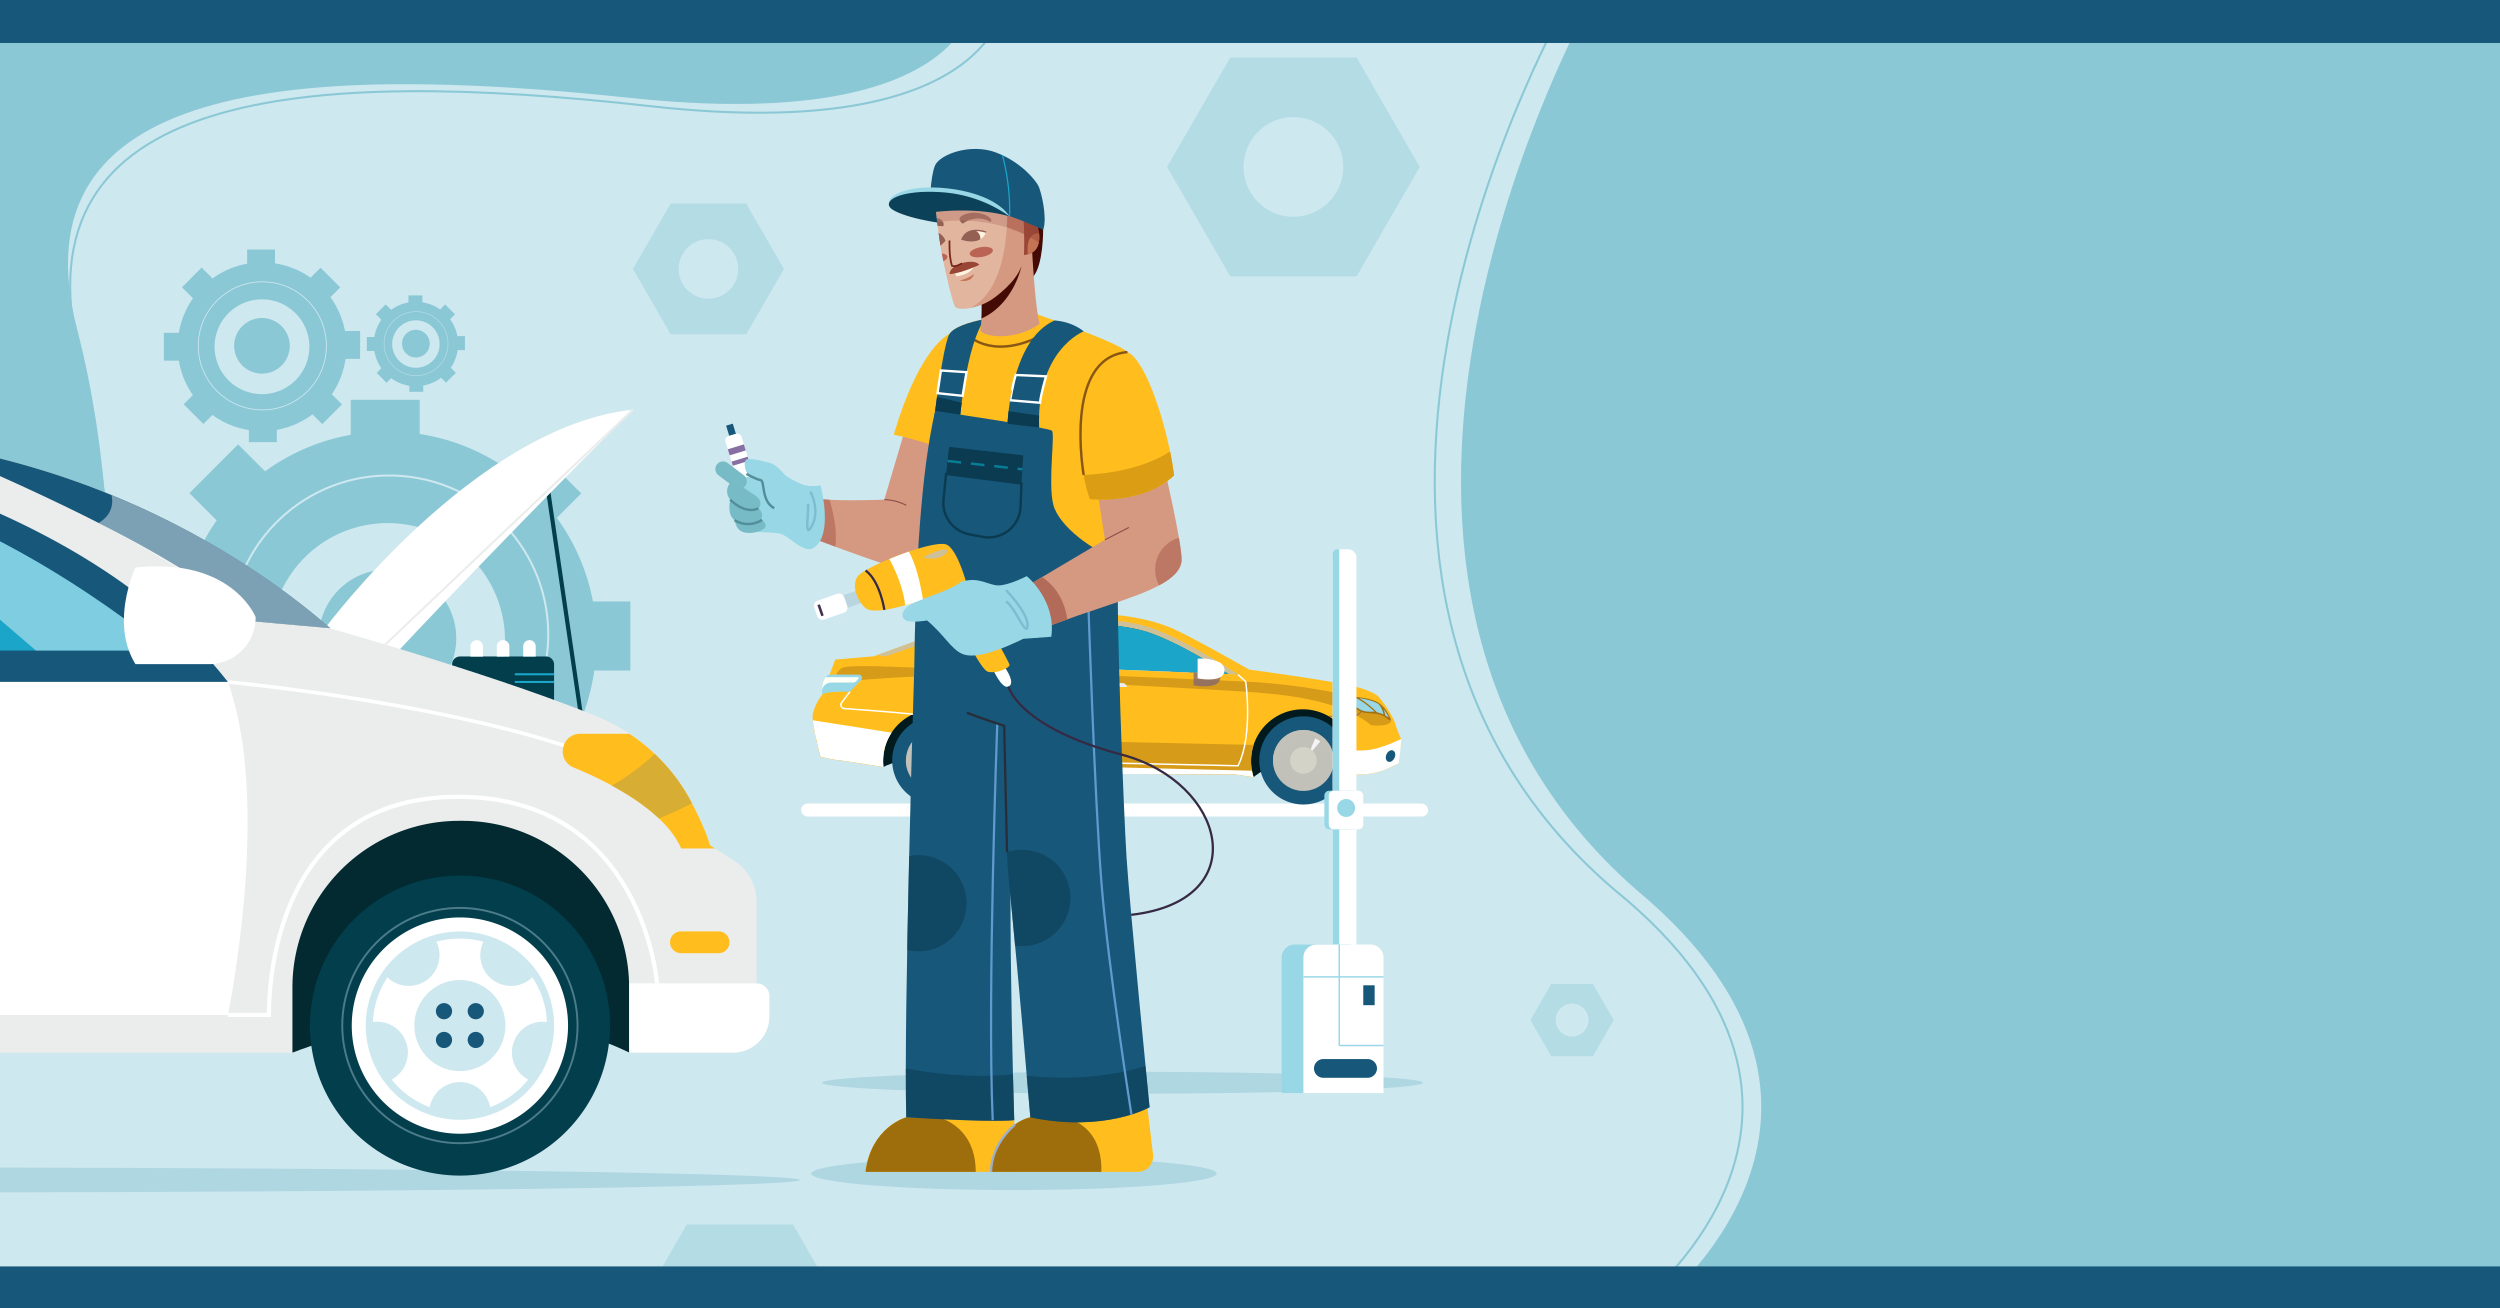 <?xml version="1.0" encoding="UTF-8"?> <svg xmlns="http://www.w3.org/2000/svg" xmlns:xlink="http://www.w3.org/1999/xlink" viewBox="0 0 1200 628"><defs><style>.cls-1,.cls-16,.cls-18,.cls-25,.cls-28,.cls-29,.cls-30,.cls-31,.cls-35,.cls-37,.cls-40,.cls-43,.cls-44,.cls-45,.cls-5,.cls-52,.cls-55,.cls-56,.cls-58,.cls-60,.cls-61,.cls-64,.cls-65,.cls-66,.cls-68,.cls-70,.cls-74,.cls-75,.cls-76,.cls-77{fill:none;}.cls-2{isolation:isolate;}.cls-3{fill:#cee8ef;}.cls-32,.cls-4{fill:#8bc8d6;}.cls-5{stroke:#8bc8d6;}.cls-16,.cls-18,.cls-25,.cls-28,.cls-29,.cls-30,.cls-31,.cls-35,.cls-37,.cls-40,.cls-43,.cls-44,.cls-45,.cls-5,.cls-52,.cls-55,.cls-56,.cls-58,.cls-60,.cls-61,.cls-64,.cls-65,.cls-66,.cls-68,.cls-70,.cls-74,.cls-75,.cls-76,.cls-77{stroke-miterlimit:10;}.cls-6{fill:#097c96;opacity:0.16;}.cls-7,.cls-73{fill:#fff;}.cls-8{fill:#4a5e64;}.cls-9{fill:#001a1e;}.cls-10,.cls-72{fill:#1aa5c9;}.cls-10,.cls-15,.cls-27,.cls-51{mix-blend-mode:multiply;}.cls-11{fill:#ffbe1d;}.cls-12{fill:#d69b18;}.cls-13{fill:#d7ad34;}.cls-14{fill:#98d7e5;}.cls-15,.cls-20,.cls-22{fill:#c1c1b9;}.cls-15{opacity:0.8;}.cls-16,.cls-58,.cls-74,.cls-77{stroke:#fff;}.cls-16,.cls-28{stroke-width:0.71px;}.cls-17{fill:#a07112;}.cls-18{stroke:#1f1e21;stroke-width:0.07px;}.cls-19{fill:#17577a;}.cls-21{fill:#f4f4f6;}.cls-22{opacity:0.6;}.cls-22,.cls-53{mix-blend-mode:overlay;}.cls-23{fill:#d3d3c7;}.cls-24{fill:#fefff5;}.cls-25{stroke:#7a4939;stroke-width:0.57px;opacity:0.49;}.cls-26{fill:#ebecec;}.cls-27{fill:#705d84;opacity:0.65;}.cls-28{stroke:#98d7e5;}.cls-29,.cls-30,.cls-31{stroke:#cee8ef;}.cls-29{stroke-width:0.96px;}.cls-30{stroke-width:0.39px;}.cls-31{stroke-width:0.19px;}.cls-32{opacity:0.39;}.cls-33{fill:#d59880;}.cls-34,.cls-62{fill:#b26a59;}.cls-34{opacity:0.68;}.cls-35{stroke:#8c4a43;stroke-width:0.51px;}.cls-36{fill:#b8d5e0;}.cls-37{stroke:#413251;stroke-width:1.25px;}.cls-38{fill:#886fa3;}.cls-39{fill:#77bbc6;}.cls-40{stroke:#7cbdd1;}.cls-40,.cls-44,.cls-60,.cls-61,.cls-66{stroke-width:1.18px;}.cls-41{fill:#9e6e0d;}.cls-42,.cls-59{fill:#0b3b51;}.cls-42{opacity:0.58;}.cls-43{stroke:#609ace;stroke-width:1.08px;}.cls-44{stroke:#895715;}.cls-45{stroke:#362944;stroke-width:1.09px;}.cls-46{fill:#440b05;}.cls-47,.cls-51{fill:#994636;}.cls-48{fill:#fff2dd;}.cls-49{fill:#651d13;}.cls-50{fill:#c47353;}.cls-51{opacity:0.47;}.cls-52{stroke:#651d13;stroke-width:0.68px;}.cls-53{fill:#fff6e7;opacity:0.31;}.cls-54{fill:#0b4159;}.cls-55,.cls-70{stroke:#1aa5c9;}.cls-55{stroke-width:0.59px;}.cls-56{stroke:#7a251a;stroke-width:0.86px;}.cls-57{fill:#a33124;opacity:0.61;}.cls-58{stroke-width:1.14px;}.cls-60{stroke:#0b3b51;}.cls-61{stroke:#097c96;stroke-dasharray:6.55 4.72;}.cls-63{fill:#db9d14;}.cls-64{stroke:#272e3a;}.cls-64,.cls-65{stroke-width:1.12px;}.cls-65{stroke:#9cafcc;}.cls-66{stroke:#538e9b;}.cls-67{clip-path:url(#clip-path);}.cls-68{stroke:#023e4c;}.cls-68,.cls-77{stroke-width:2px;}.cls-69{fill:#023e4c;}.cls-71{fill:#022a30;}.cls-73{opacity:0.44;}.cls-74{stroke-width:1.72px;}.cls-75{stroke:#b8d5e0;stroke-width:0.93px;opacity:0.41;}.cls-76{stroke:#ebecec;}</style><clipPath id="clip-path"><rect class="cls-1" y="157.39" width="456.97" height="441.95"></rect></clipPath></defs><g class="cls-2"><g id="BACKGROUND"><rect class="cls-3" width="1200" height="628"></rect></g><g id="OBJECTS"><path class="cls-4" d="M467.65,0s-3.91,64.12-165.09,47S6.38,39.37,37,157.89,50.17,421.39,0,450.17V0Z"></path><path class="cls-5" d="M482.29,0s-4,69.58-170.25,50.94S6.58,42.72,38.18,171.32,51.74,457.23,0,488.45"></path><path class="cls-4" d="M763.82,0S609.68,273.16,785.4,427.07c129.55,107.74,9,200.93,9,200.93H1200V0Z"></path><path class="cls-5" d="M752.77,0s-158,273.16,22.13,427.07C907.73,534.81,784.1,628,784.1,628"></path><path class="cls-6" d="M394.6,519.72c0,2.91,64.57,5.27,144.22,5.27S683,522.63,683,519.72s-64.57-5.26-144.22-5.26S394.6,516.82,394.6,519.72Z"></path><rect class="cls-7" x="384.52" y="385.69" width="300.98" height="6.26" rx="3.13" transform="translate(1070.02 777.64) rotate(180)"></rect><polygon class="cls-8" points="565.87 323.82 564.66 319.13 562.27 319.44 562.27 324.43 565.87 323.82"></polygon><path class="cls-8" d="M486.29,309.37l.95-.46s.21,9,.44,11.06l-.64,0h-.47S486.18,312,486.29,309.37Z"></path><path class="cls-9" d="M540.58,307.92c-11.6-2.78-24.34-2.27-33.54-1.77-9,.5-20,.87-33.41,12.81l-18.87-.75c18.78-17.22,34.1-17.73,46.67-18.42s30-1.38,45.81,2.41S590,323.55,590,323.55l-19.29-.76C566.24,320,550.47,310.28,540.58,307.92Z"></path><path class="cls-10" d="M520.35,299.26a122.75,122.75,0,0,1,26.89,2.94C563.09,306,590,323.55,590,323.55l-69.6-2.75Z"></path><path class="cls-10" d="M521.2,299.27v21.57l-66.44-2.63c18.78-17.22,34.1-17.73,46.67-18.42C507.21,299.47,514,299.16,521.2,299.27Z"></path><path class="cls-9" d="M472.88,371.22s-13.57-7.68-23.46-8.29-23.19,3.74-25.38,5.25c-3.06-3.66-3.08-4.32-3.08-4.32s.9-23.27,21.31-25.24,33.77,2.29,33.92,11S476.37,367.94,472.88,371.22Z"></path><path class="cls-9" d="M649.39,371.71s-11.84-8.47-23.76-8.47c-10.19,0-23.1,8.75-23.88,9.84l-3.12-3.49s.4-28.93,16.09-30.66,33.83,3.15,35.86,13.54S651.16,369.85,649.39,371.71Z"></path><path class="cls-11" d="M393.81,363.21s4.59,1.15,8,1.61c2.28.2,19,2.85,22.2,3.36a26.39,26.39,0,0,1-.16-2.83,24.85,24.85,0,1,1,49.7,0,25.22,25.22,0,0,1-.7,5.87l.38,0,119.63.46,8.73,1.37h.13a24.85,24.85,0,1,1,47.64-1.37c9.87.45,14.23-1.38,21.81-5.29.68-2.75,1.3-11.71,1.3-11.71l-2.22-5.51c-1.15-5.74-8-14.12-8-14.12s-1.15-2.64-11.48-5.4-51.21-8.26-51.21-8.26-28.47-16.31-37.89-20.21-21.58-6-32.83-6.43-49.37,0-58.79,2.53S419.52,315,419.52,315l-18.6,1.6-2.52,6.66-3.68,10.11a24.09,24.09,0,0,0-4.59,9.41C389.44,347.14,393.81,363.21,393.81,363.21Zm60.95-45c18.78-17.22,34.1-17.73,46.67-18.42s30-1.38,45.81,2.41S590,323.55,590,323.55Z"></path><path class="cls-12" d="M652.42,335.08s-22.95-6.33-54.48-7.92-148-6.24-148-6.24-30.14-1.43-37.83-1.18-8.71.28-10.74,4.08l11.91,2.59s25.42-2.4,44.9-1.75,129,6.53,140.4,7.4,43.48,2.63,59.62,16.07c8,.76,10.36-1.52,9.3-2.66S652.42,335.08,652.42,335.08Z"></path><path class="cls-13" d="M401.84,364.82c-3.44-.46-8-1.61-8-1.61s-1.09-4-2.09-8.55l32.78,5.16a25.2,25.2,0,0,0-.62,5.53,26.39,26.39,0,0,0,.16,2.83C420.84,367.67,404.12,365,401.84,364.82Z"></path><path class="cls-12" d="M601.77,357.55a24.93,24.93,0,0,0,0,15.53h-.13l-8.73-1.37-119.63-.46-.38,0a25.22,25.22,0,0,0,.7-5.87,24.83,24.83,0,0,0-2.41-10.69Z"></path><path class="cls-7" d="M401.84,364.82c-3.44-.46-8-1.61-8-1.61s-3.05-11.23-3.65-17.46L428,351.68a24.72,24.72,0,0,0-4.1,13.67,26.39,26.39,0,0,0,.16,2.83C420.84,367.67,404.12,365,401.84,364.82Z"></path><path class="cls-14" d="M394.72,333.36s1.18-1.67,13.22-1.3l5.39-5.65a1.53,1.53,0,0,0-1.11-2.59h-14S393.83,324.75,394.72,333.36Z"></path><path class="cls-15" d="M467.4,298.08s-1.44,2.4-6.95,4.46S425,315.11,425,315.11l-3.84-.71C428.14,311.82,456.28,301.53,467.4,298.08Z"></path><path class="cls-16" d="M594.26,323.82l3.68,3.34s3.65,25.72-3.68,40.41l-115.95-2.52s-2.07-12.4-10.91-20.44c-10.34-9.39-19.42-10-17.11-26.57"></path><path class="cls-16" d="M523.31,320.92s2.38,28.45,1.08,45.13"></path><path class="cls-12" d="M459.62,325.81c0,1.55,1.79,2.81,4,2.81s4-1.26,4-2.81-1.79-2.81-4-2.81S459.62,324.25,459.62,325.81Z"></path><path class="cls-17" d="M667.55,345.47v-.05a.43.43,0,0,0,0-.25,23.24,23.24,0,0,0-1.51-3,14.08,14.08,0,0,0-4.15-4.73l-.44-.28c-4.14-2.44-13.3-3.05-16.22-2.64-.34.13,0,.73.32,1.29a7.89,7.89,0,0,0,1.51,1.65c1.53,1.26,5.33,4.22,7.67,4.59,3,.48,6.58.2,9.37,1.7a22.14,22.14,0,0,1,2.69,1.85C667,345.72,667.49,345.88,667.55,345.47Z"></path><path class="cls-7" d="M669.89,367.09l-.08,0,0,0-.63.32-.62.31h0l-.63.3h0l-.94.44h0a32.07,32.07,0,0,1-15.7,3.23h-.45l-.44,0h-.46l-.43,0h0a24.7,24.7,0,0,0,.83-6.36,24.32,24.32,0,0,0-.53-5.08,58,58,0,0,0,6.6-.21c6.41-.52,16.21-5.35,16.21-5.35s-.62,9-1.3,11.71l-.91.47Z"></path><circle class="cls-18" cx="625.37" cy="364.92" r="14.64"></circle><path class="cls-18" d="M623.23,364.92a2.14,2.14,0,1,0,2.14-2.14A2.14,2.14,0,0,0,623.23,364.92Z"></path><path class="cls-19" d="M604.46,365a21.17,21.17,0,1,1,21.17,21.17A21.17,21.17,0,0,1,604.46,365Z"></path><path class="cls-20" d="M625.63,379.53A14.57,14.57,0,1,0,611.06,365,14.58,14.58,0,0,0,625.63,379.53Z"></path><path class="cls-21" d="M633.73,355.92c-3.24,3.75-6,7-6,7l3.58-8.53A9.34,9.34,0,0,1,633.73,355.92Z"></path><path class="cls-22" d="M613.1,365.11a12.53,12.53,0,0,0,25.06,0h2a14.57,14.57,0,0,1-29.14,0Z"></path><path class="cls-15" d="M638.17,365h0a12.54,12.54,0,0,0-25.08,0h-2a14.57,14.57,0,1,1,29.14,0h-2Z"></path><path class="cls-23" d="M619.25,365a6.38,6.38,0,1,1,6.38,6.38A6.38,6.38,0,0,1,619.25,365Z"></path><path class="cls-19" d="M428.25,365a21.17,21.17,0,1,1,21.17,21.17A21.17,21.17,0,0,1,428.25,365Z"></path><path class="cls-20" d="M449.42,379.53A14.57,14.57,0,1,0,434.85,365,14.58,14.58,0,0,0,449.42,379.53Z"></path><path class="cls-21" d="M457.52,355.92c-3.24,3.75-6,7-6,7l3.58-8.53A9.34,9.34,0,0,1,457.52,355.92Z"></path><path class="cls-22" d="M436.89,365.11a12.53,12.53,0,0,0,25.06,0h2a14.57,14.57,0,0,1-29.14,0Z"></path><path class="cls-15" d="M462,365h0a12.54,12.54,0,0,0-25.07,0h-2A14.57,14.57,0,0,1,464,365h-2Z"></path><path class="cls-23" d="M443,365a6.38,6.38,0,1,1,6.38,6.38A6.38,6.38,0,0,1,443,365Z"></path><path class="cls-24" d="M394.6,331.06c0-3.15.87-4.95,1.74-6h15.37a.44.44,0,0,1,.31.76L411,326.93a2.36,2.36,0,0,1-1.66.69h-9.9c-4.28,0-4.79,3.44-4.79,3.44Z"></path><path class="cls-16" d="M407.94,332.06s-2.26,2.93-4,5.3a1.74,1.74,0,0,0,1.3,2.75c23,1.61,33,2.7,33,2.7"></path><path class="cls-25" d="M653.37,341.61s-2,2.19-3.91,2.19H637.74"></path><path class="cls-14" d="M659.81,341.61s-5.07-4.88-9-6.53a36.45,36.45,0,0,0-4.89,0,28.12,28.12,0,0,0,7.43,5.77,11.58,11.58,0,0,0,3.59.76Z"></path><path class="cls-14" d="M652.42,335.08s7.87,1.22,9.59,3.22a10.08,10.08,0,0,1,2.07,4.7,10,10,0,0,0-3.16-1.09A44.31,44.31,0,0,0,652.42,335.08Z"></path><path class="cls-14" d="M664.88,343.4a12.91,12.91,0,0,0-.8-3.15c1.83,2.58,2.92,4.42,2.41,4.07S664.88,343.4,664.88,343.4Z"></path><path class="cls-19" d="M665.55,362c-.69,1.45-.41,3,.64,3.55s2.47-.27,3.16-1.72.42-3-.63-3.55S666.25,360.52,665.55,362Z"></path><path class="cls-26" d="M458.57,327h12a2.26,2.26,0,0,0-2-1.88c-1.74-.14-10.35-.42-10.35-.42A2.28,2.28,0,0,0,458.57,327Z"></path><path class="cls-12" d="M530,328.62c0,1.56,1.79,2.82,4,2.82s4-1.26,4-2.82-1.79-2.81-4-2.81S530,327.07,530,328.62Z"></path><path class="cls-26" d="M529,329.77h12a2.28,2.28,0,0,0-2-1.88c-1.74-.14-10.36-.41-10.36-.41A2.27,2.27,0,0,0,529,329.77Z"></path><path class="cls-15" d="M450.29,318c142,5.84,144,5.78,144,5.78s-29.13-19.48-45.77-23.62-34.9-3.39-48.11-2.64S470,299.21,450.29,318ZM590,323.55l-135.19-5.34c18.78-17.22,34.1-17.73,46.67-18.42s30-1.38,45.81,2.41S590,323.55,590,323.55Z"></path><path class="cls-27" d="M582.49,328.91c-4.3,1.18-9.58,0-9.58,0v-6l12.58.5C586.47,325.51,585.38,328.11,582.49,328.91Z"></path><path class="cls-7" d="M601.75,373.08h-.13l-8.73-1.37-119.63-.46-.38,0a25.11,25.11,0,0,0,.66-4.46l127.4,3.15A24.13,24.13,0,0,0,601.75,373.08Z"></path><path class="cls-7" d="M515.9,299.26c2.47,0,5,0,7.59.06.23,1.22,3.14,16.8,4.63,21.79h0l-10.67-.42S516.76,304.58,515.9,299.26Z"></path><path class="cls-7" d="M476.24,304.26c.58-.22,1.15-.44,1.72-.64,0,.05.38,12.61.79,15.54l-1.15,0h-.86S476,308,476.24,304.26Z"></path><path class="cls-7" d="M574.86,316.21v9.38s5.28,1.18,9.58,0,4.61-6.4,0-8.07A20.39,20.39,0,0,0,574.86,316.21Z"></path><rect class="cls-7" x="442.19" y="263.67" width="11.41" height="256.09" rx="3.76" transform="translate(895.8 783.44) rotate(180)"></rect><path class="cls-14" d="M442.19,263.67h3.16a0,0,0,0,1,0,0V517.44a2.33,2.33,0,0,1-2.33,2.33h-.83a0,0,0,0,1,0,0V263.67A0,0,0,0,1,442.19,263.67Z" transform="translate(887.55 783.44) rotate(180)"></path><rect class="cls-14" x="438.21" y="379.55" width="16.55" height="18.53" rx="2.27" transform="translate(892.98 777.64) rotate(180)"></rect><rect class="cls-7" x="440.32" y="379.55" width="16.55" height="18.53" rx="2.27" transform="translate(897.2 777.64) rotate(180)"></rect><path class="cls-14" d="M444.37,387.84a4.31,4.31,0,1,0,4.31-4.31A4.31,4.31,0,0,0,444.37,387.84Z"></path><rect class="cls-7" x="639.68" y="263.67" width="11.41" height="256.09" rx="3.76" transform="translate(1290.77 783.44) rotate(180)"></rect><path class="cls-14" d="M639.68,263.67h3.16a0,0,0,0,1,0,0V517.44a2.33,2.33,0,0,1-2.33,2.33h-.83a0,0,0,0,1,0,0V263.67A0,0,0,0,1,639.68,263.67Z" transform="translate(1282.52 783.44) rotate(180)"></path><rect class="cls-14" x="635.69" y="379.55" width="16.55" height="18.53" rx="2.27" transform="translate(1287.94 777.64) rotate(180)"></rect><rect class="cls-7" x="637.81" y="379.55" width="16.55" height="18.53" rx="2.27" transform="translate(1292.17 777.64) rotate(180)"></rect><path class="cls-14" d="M641.85,387.84a4.31,4.31,0,1,0,4.31-4.31A4.31,4.31,0,0,0,641.85,387.84Z"></path><path class="cls-14" d="M615.18,453.36h38.45a0,0,0,0,1,0,0v65a6.28,6.28,0,0,1-6.28,6.28H621.46a6.28,6.28,0,0,1-6.28-6.28v-65A0,0,0,0,1,615.18,453.36Z" transform="translate(1268.81 978.02) rotate(180)"></path><path class="cls-7" d="M625.63,453.36h38.45a0,0,0,0,1,0,0v65a6.28,6.28,0,0,1-6.28,6.28H631.91a6.28,6.28,0,0,1-6.28-6.28v-65A0,0,0,0,1,625.63,453.36Z" transform="translate(1289.71 978.02) rotate(180)"></path><rect class="cls-14" x="437.62" y="501.84" width="15.48" height="22.82" transform="translate(890.71 1026.5) rotate(180)"></rect><rect class="cls-7" x="441.74" y="501.84" width="15.48" height="22.82" transform="translate(898.95 1026.5) rotate(180)"></rect><line class="cls-28" x1="664.08" y1="468.91" x2="625.63" y2="468.91"></line><line class="cls-28" x1="642.84" y1="453.36" x2="642.84" y2="501.84"></line><line class="cls-28" x1="664.08" y1="501.84" x2="642.84" y2="501.84"></line><rect class="cls-19" x="654.36" y="472.95" width="5.46" height="9.55" transform="translate(1314.19 955.44) rotate(180)"></rect><path class="cls-19" d="M635.22,517.35h21.23a4.52,4.52,0,0,0,4.5-4.51h0a4.52,4.52,0,0,0-4.5-4.5H635.22a4.51,4.51,0,0,0-4.5,4.5h0A4.52,4.52,0,0,0,635.22,517.35Z"></path><path class="cls-4" d="M170.47,420.73h33.11V406.1A99.65,99.65,0,0,0,246,387.73l11.61,11.6L281,375.93l-12-12a99.88,99.88,0,0,0,16.28-42.08h17.29V288.7H284.62a99.78,99.78,0,0,0-17.36-40.13L279,236.85l-23.4-23.4L243.7,225.31a99.62,99.62,0,0,0-42.25-17V191.91h-33.1v16.8a99.6,99.6,0,0,0-41.11,17.53L114.3,213.31l-23.4,23.4L104,249.81a99.65,99.65,0,0,0-16.76,41H69.36v33.11H87.23a99.72,99.72,0,0,0,16.67,40.9l-11,11,23.41,23.4,10.75-10.75a99.81,99.81,0,0,0,43.36,17.95ZM129.78,307.39a56.31,56.31,0,1,1,56.31,56.31A56.32,56.32,0,0,1,129.78,307.39Z"></path><path class="cls-4" d="M186,339.36a33,33,0,1,1,33-33A33,33,0,0,1,186,339.36Z"></path><circle class="cls-29" cx="186.4" cy="306.32" r="76.11" transform="matrix(0.08, -1, 1, 0.08, -134.42, 466.48)"></circle><path class="cls-4" d="M119.48,212.23h13.38v-5.91A40.26,40.26,0,0,0,150,198.89l4.69,4.69,9.46-9.45-4.87-4.87a40.27,40.27,0,0,0,6.58-17h7V158.89H165.6a40.3,40.3,0,0,0-7-16.21l4.74-4.74-9.46-9.45-4.8,4.79A40.18,40.18,0,0,0,132,126.43v-6.64H118.62v6.78a40.32,40.32,0,0,0-16.6,7.09l-5.23-5.23-9.45,9.46,5.29,5.29a40.34,40.34,0,0,0-6.78,16.57H78.64v13.37h7.21a40.31,40.31,0,0,0,6.74,16.53l-4.43,4.42,9.46,9.46,4.35-4.35a40.14,40.14,0,0,0,17.51,7.25ZM103,166.44a22.75,22.75,0,1,1,22.75,22.75A22.75,22.75,0,0,1,103,166.44Z"></path><path class="cls-4" d="M125.74,179.35A13.35,13.35,0,1,1,139.09,166,13.35,13.35,0,0,1,125.74,179.35Z"></path><circle class="cls-30" cx="125.92" cy="166.01" r="30.75"></circle><path class="cls-4" d="M196.48,188.05h6.69v-3a20.16,20.16,0,0,0,8.57-3.71l2.35,2.34,4.73-4.73-2.44-2.43a20.14,20.14,0,0,0,3.29-8.5h3.5v-6.68h-3.63a20.1,20.1,0,0,0-3.51-8.11l2.37-2.37-4.73-4.73-2.39,2.4a20.32,20.32,0,0,0-8.54-3.43v-3.32h-6.69v3.4a20.15,20.15,0,0,0-8.3,3.54l-2.61-2.61-4.73,4.72,2.65,2.65a20.12,20.12,0,0,0-3.39,8.29h-3.61v6.68h3.61a20,20,0,0,0,3.37,8.26L180.83,179l4.72,4.72,2.18-2.17a20.19,20.19,0,0,0,8.75,3.63Zm-8.22-22.89a11.38,11.38,0,1,1,11.38,11.37A11.38,11.38,0,0,1,188.26,165.16Z"></path><circle class="cls-4" cx="199.61" cy="164.94" r="6.67"></circle><circle class="cls-31" cx="199.7" cy="164.94" r="15.37"></circle><path class="cls-32" d="M651.17,27.61H590.52L560.19,80.13l30.33,52.53h60.65l30.32-52.53Zm-30.33,76.44a23.92,23.92,0,1,1,23.92-23.92A23.91,23.91,0,0,1,620.84,104.05Z"></path><path class="cls-32" d="M358.17,97.7H321.93L303.8,129.09l18.13,31.39h36.24l18.12-31.39Zm-18.12,45.68a14.29,14.29,0,1,1,14.29-14.29A14.29,14.29,0,0,1,340.05,143.38Z"></path><path class="cls-32" d="M764.6,472.29h-20l-10,17.35,10,17.34h20l10-17.34Zm-10,25.24a7.9,7.9,0,1,1,7.9-7.89A7.9,7.9,0,0,1,754.59,497.53Z"></path><path class="cls-33" d="M435.46,202.65l-11,37.19s-29.4,1.07-34.09-1l-4,18.12s31.43,12.11,50.71,17.77A13.26,13.26,0,0,0,454,263.41c2.77-24.34-.2-59-.2-59Z"></path><path class="cls-34" d="M398.17,239.89c-3.63-.19-6.55-.52-7.77-1.07l-4,18.12s6.09,2.34,14.55,5.45C402.11,254.69,399.75,245.12,398.17,239.89Z"></path><path class="cls-35" d="M424.49,239.84A23.84,23.84,0,0,1,435,242.55"></path><path class="cls-14" d="M393.87,233s6.63,24.81-3.95,30.32c-4.81,1.91-11.55-6.43-15.64-7.19s-13.46-.77-13.46-.77l-7.18-22.72,5.85-5.77,17.56,1.39A20.08,20.08,0,0,0,393.87,233Z"></path><rect class="cls-36" x="402.31" y="284.47" width="13.44" height="6.37" transform="translate(-71.81 150.39) rotate(-19.19)"></rect><rect class="cls-7" x="391.12" y="286.44" width="15.22" height="9.6" rx="2.52" transform="translate(-73.56 147.21) rotate(-19.19)"></rect><line class="cls-37" x1="392.95" y1="290.26" x2="394.8" y2="295.59"></line><ellipse class="cls-6" cx="486.69" cy="563.31" rx="97.31" ry="7.91"></ellipse><rect class="cls-19" x="349.22" y="203.69" width="3.35" height="5.17" transform="translate(-44.9 111.29) rotate(-16.95)"></rect><rect class="cls-7" x="350.54" y="208.34" width="8.07" height="21.4" rx="2.06" transform="translate(-48.47 112.93) rotate(-16.96)"></rect><rect class="cls-38" x="349.6" y="214.43" width="8.07" height="3.05" transform="translate(-47.61 112.52) rotate(-16.96)"></rect><rect class="cls-38" x="351.27" y="220.38" width="8.07" height="2.07" transform="translate(-49.13 113.24) rotate(-16.96)"></rect><path class="cls-14" d="M377.05,228.27s-4-4.88-6.86-5.84-10.58-2.83-12-1.78-.72,6.24,1.68,7.62,7,4,9.62,7.86,12.72,2.52,16.34-3.31A46,46,0,0,1,377.05,228.27Z"></path><path class="cls-39" d="M352.28,247.08s.12,5.77,3.12,7.69,8.3,1,11.07-.84-.84-4.81-2.41-5.65S352.28,247.08,352.28,247.08Z"></path><path class="cls-39" d="M350.91,238.32s-2.12,6.35.53,10.2,10.94,2.29,13,1.32,2.17-4.86-2.28-7.12A91.33,91.33,0,0,0,350.91,238.32Z"></path><path class="cls-39" d="M350.21,232.16a6.15,6.15,0,0,0-.34,6.79c2.17,3.68,7.94,6.2,12,5.84s4.13-4.76.6-7-8.54-5.77-8.54-5.77Z"></path><path class="cls-39" d="M357.7,233.21h0a3.68,3.68,0,0,1-5.15.72l-7.72-5.83a3.7,3.7,0,0,1-.71-5.16h0a3.69,3.69,0,0,1,5.15-.71l7.72,5.83A3.69,3.69,0,0,1,357.7,233.21Z"></path><path class="cls-40" d="M389,236s4.81,8.85.73,16.38-1.21-8.11-1.93-10.51"></path><path class="cls-11" d="M455.74,160.33s-14.12,5.43-26.74,48.31c15.51,3.2,32.43,9.93,32.43,9.93S458.68,164,455.74,160.33Z"></path><path class="cls-11" d="M435,536.3s-16.85,4.55-19.55,26.19h72.61l-1.23-24.82Z"></path><path class="cls-41" d="M452,536.75l-17-.45s-16.85,4.55-19.55,26.19h52.91C468.34,546.13,458.91,539.45,452,536.75Z"></path><path class="cls-11" d="M494.53,536.3s-16,2.63-18.82,26.19h70.4a7.41,7.41,0,0,0,7.36-8.29l-3.39-28.12Z"></path><path class="cls-41" d="M502.34,534.86l-7.81,1.44s-16,2.63-18.82,26.19h52.94C529.24,538.44,510.68,535.14,502.34,534.86Z"></path><path class="cls-19" d="M438.74,324.08S433.69,487.49,435,536.3c43.65,2.63,51.83,1.37,51.83,1.37s-4.76-145.57,1.23-189.28C465.67,328.73,438.74,324.08,438.74,324.08Z"></path><path class="cls-42" d="M486.84,537.67s-.28-8.52-.62-22c-20.48,2.14-40.69-.75-51.42-2.79,0,9.27.05,17.28.21,23.45C478.66,538.93,486.84,537.67,486.84,537.67Z"></path><path class="cls-42" d="M440.84,410.49a22.44,22.44,0,0,0-4.44.44c-.34,14.76-.67,30.14-.94,45.08a23.08,23.08,0,1,0,5.38-45.52Z"></path><path class="cls-43" d="M478.69,347.38s-4.84,130.83-2.19,190.29"></path><path class="cls-11" d="M496,150.24s40.82,14,45.15,18.79L536.38,272l-93.79-17.66s8-85.85,13.15-94S496,150.24,496,150.24Z"></path><path class="cls-19" d="M448.86,197.23s54.4,8,56.05,9.5-2,25.14.69,35.57,19.83,23,31,25.84c-.9,27.4,2.71,120.71,4.15,143.56s11.06,119.77,11.06,119.77-21.64,12.3-57.24,4.83c-11.3-131.81-10.58-109-11.3-131.81s-1.2-56.1-1.2-56.1-37.28-10.45-43.29-24.31C439.46,270.29,442.15,226.86,448.86,197.23Z"></path><path class="cls-7" d="M476.5,321s4.33,10,7.57,8.54-.36-7.46-2.52-10.22S476.5,321,476.5,321Z"></path><path class="cls-11" d="M464.47,282.07s-4.33-17.5-9.86-20.54-39,10.2-42.81,15,.72,13.45,4.09,15.62,12.75.25,22.85-2.87a22,22,0,0,1,18,2.47s13.22,29.75,17.55,30.71,10.46-1.92,10.28-3.36S464.47,282.07,464.47,282.07Z"></path><path class="cls-7" d="M436.26,264.78c-3.13,1.07-6.33,2.29-9.36,3.55,2.76,5.14,6.67,13.69,7.6,22.2,1.39-.39,2.8-.8,4.24-1.24a20.09,20.09,0,0,1,4.39-.85C442.17,282.25,440.08,271.63,436.26,264.78Z"></path><path class="cls-15" d="M444.75,266.68a30.47,30.47,0,0,1,7.94-2.9c3.8-.64,1.68,2.66-1.93,3.86S440.42,267.64,444.75,266.68Z"></path><path class="cls-44" d="M466.11,162s14.72,13.5,43.58-6.94"></path><path class="cls-45" d="M424.49,292.75s-2-13.72-9-18.93"></path><path class="cls-19" d="M520.17,159.06s-23.58,9-21.3,48.37l-15.4-1.36s.68-42.44,22.71-52.25C515.22,154.48,520.17,159.06,520.17,159.06Z"></path><path class="cls-19" d="M460.6,202.51s3-37,12.14-49.36c-7.72,1.55-14.89,3.84-17,7.18s-4.9,21.13-7.3,40.21Z"></path><path class="cls-46" d="M500.71,110.28s.15,17.32-5,22.76-11.79-23.42-11.79-23.42l7.37-12.47Z"></path><path class="cls-33" d="M495.28,117.85s1.38,28.54,3.71,37.61c-10.93,7.83-25.41,6.74-28.43,3.36a96.35,96.35,0,0,0-.33-25.94Z"></path><path class="cls-46" d="M471.1,152.9c15.5-7,19.18-25,19.18-25l-20.2,4.28A117.31,117.31,0,0,1,471.1,152.9Z"></path><path class="cls-47" d="M497.58,106.9s5.46,14.37-6,15.48c-2.6-7.8-1.18-17-1.18-17Z"></path><path class="cls-33" d="M448.86,98.51s1.64,14.29,2.9,21.46,5.4,25.49,6.74,27.29,11.34,1.27,19-4.51,13.61-12.57,14-20.37-.22-18.45-.22-18.45S468.34,94.37,448.86,98.51Z"></path><path class="cls-48" d="M461.65,115.18s1.09-6.91,11.69-3.76C472.26,114.45,468.78,117.46,461.65,115.18Z"></path><path class="cls-49" d="M462.15,107.36a12.16,12.16,0,0,1,13.3-.9c2-1.68-5-5.82-11.42-3.87S462.15,107.36,462.15,107.36Z"></path><path class="cls-49" d="M452.43,108.6a17,17,0,0,0-2.35-.15c-.17-1.33-.34-2.62-.48-3.8C453.26,105.1,453.47,108.78,452.43,108.6Z"></path><path class="cls-49" d="M453.81,115.55a12.68,12.68,0,0,1-2.4,2.31c-.29-1.81-.58-3.87-.87-6A6.35,6.35,0,0,1,453.81,115.55Z"></path><path class="cls-49" d="M461.65,115.18c4.08,1.3,7,.87,8.89-.3a4,4,0,0,0-.31-2.1,4.69,4.69,0,0,0-2.13-2.18C462.36,110.74,461.65,115.18,461.65,115.18Z"></path><path class="cls-48" d="M458.18,130.88a78.36,78.36,0,0,0,9.47-2.93c-1.83,3.11-5.53,4.25-8.43,4.71Z"></path><path class="cls-50" d="M498.75,112c.44,3.86-.15,8.73-5.43,10.11C492.52,113.27,496.27,111.91,498.75,112Z"></path><path class="cls-51" d="M498.63,116.44c-18.72-12.55-40.84-10.92-48.78-9.8-.58-4.51-1-8.13-1-8.13,19.48-4.14,42.46,5.42,42.46,5.42l.08,1.64,6.18,1.33S499.54,112.06,498.63,116.44Z"></path><path class="cls-52" d="M473.34,111.42s-9.2-3.43-11.69,3.76"></path><path class="cls-53" d="M448.86,98.51c12.41-2.64,26.24.29,34.64,2.76.09,11.85-1.59,38.32-17.61,46.53-3.75.69-6.7.38-7.39-.54-1.34-1.8-5.47-20.11-6.74-27.29S448.86,98.51,448.86,98.51Z"></path><path class="cls-19" d="M446.19,100.18s.26-15.56,2.67-20.85,17.29-10.82,29.56-6,18.76,13.46,20,15.87,4.41,14.94,2.33,21.09C488.52,104.82,468.2,95.68,446.19,100.18Z"></path><path class="cls-14" d="M426.77,97.47s-1.2-4,10.16-6.59,38.84-.07,47.68,13C468.14,96.94,430.32,95.83,426.77,97.47Z"></path><path class="cls-54" d="M484.61,103.89a63.43,63.43,0,0,0-33.32-11.66C431,91,422.14,97,428.88,100.89s21,5.9,21,5.9l-.65-5.07S468.68,99.2,484.61,103.89Z"></path><path class="cls-55" d="M481.17,74.5a104.16,104.16,0,0,1,3.44,29.39"></path><path class="cls-47" d="M462.43,126.11s5.69-1.57,7.65,1c-6.93,3.24-12.36,4.45-14.34,4.45C456.05,128.87,458.34,127.43,462.43,126.11Z"></path><path class="cls-56" d="M455.78,115.43s-.36,7.4,1.16,12.17c2,.74,4.84-1.25,4.84-1.25"></path><path class="cls-50" d="M460.6,134.64a19.88,19.88,0,0,0,7-3.12C466.64,134.28,464.3,135.36,460.6,134.64Z"></path><path class="cls-57" d="M476.58,120c.23,1.28-2.06,2.76-5.11,3.31s-5.72,0-6-1.32,2.06-2.76,5.11-3.32S476.35,118.75,476.58,120Z"></path><path class="cls-57" d="M454.75,123.12c-.14-.78-1.19-1.3-2.68-1.46.21,1.11.47,2.38.75,3.74C454.12,124.73,454.89,123.89,454.75,123.12Z"></path><path class="cls-58" d="M487.54,180l14.55.64s-2.53,8.85-2.88,12.68l-14.36-1.2S486.29,183.89,487.54,180Z"></path><path class="cls-58" d="M463.93,178.64l-12.3-.81s-1.46,9.67-1.63,10.89L462.05,190Z"></path><polygon class="cls-59" points="455.57 214.49 491.17 218.57 490.28 232.05 454.13 227.48 455.57 214.49"></polygon><path class="cls-60" d="M490.28,232.05l-.4,11.12a15.34,15.34,0,0,1-18.24,14.52l-6.4-1.23a15.36,15.36,0,0,1-12.36-16.62l1.25-12.36Z"></path><line class="cls-61" x1="454.82" y1="221.27" x2="490.73" y2="225.26"></line><path class="cls-42" d="M492.81,516.34c.54,6.24,1.12,12.86,1.72,20,35.6,7.47,57.24-4.83,57.24-4.83s-.78-7.91-1.94-19.74C526.29,518.86,503.62,517.6,492.81,516.34Z"></path><path class="cls-43" d="M522.29,286.33s3.11,96.75,6.44,137.88S543.09,535,543.09,535"></path><path class="cls-42" d="M490.28,407.94a22.78,22.78,0,0,0-6.9,1.05c.36,10.63.56,9.44,3.85,44.9a23.54,23.54,0,0,0,3,.22,23.09,23.09,0,1,0,0-46.17Z"></path><path class="cls-33" d="M558.87,224.4s7.93,34,8.3,43.72-14.8,15.68-35.36,22.45-32.94,11.7-32.94,11.7l-8.59-19.37s33.29-19.83,40.09-23.8l-4-26Z"></path><path class="cls-62" d="M500.24,277l-10,5.93,8.59,19.37s4.83-1.93,13.48-5C510.7,285.67,504.17,279.62,500.24,277Z"></path><line class="cls-35" x1="530.37" y1="259.1" x2="541.86" y2="253.17"></line><path class="cls-34" d="M554.47,273.34a15.8,15.8,0,0,0,1.94,7.62c6.87-3.68,10.94-7.74,10.76-12.84a91.41,91.41,0,0,0-1.29-10A15.87,15.87,0,0,0,554.47,273.34Z"></path><path class="cls-14" d="M492.85,276.54s14.19,11.54,11.78,29.1l-13.46,1s-12.51,6.3-20.45,7.6-10.58-.14-16.59-7.12-9.14-9.29-9.14-9.29-7.45,1.29-10.1,0-2.65-5.62,3.85-8.5,19.48-7,22.12-9.87c8.9-3.12,13.47,1.63,18.52,1.54S492.85,276.54,492.85,276.54Z"></path><path class="cls-40" d="M482.91,283.28s10.69,10.92,10.3,17.06-5.82-8.77-10.3-11.66"></path><path class="cls-11" d="M541.19,169s-22.73,3.26-23.09,30.43,5,40.16,5,40.16,25.62,2.75,40.41-11.43C561,207.15,550.57,173.12,541.19,169Z"></path><path class="cls-63" d="M523.15,239.62s25.62,2.75,40.41-11.43c-.43-3.53-1.08-7.43-1.91-11.49-6.83,4.47-19.66,10.16-41.48,11.3A62.21,62.21,0,0,0,523.15,239.62Z"></path><path class="cls-44" d="M520.17,228s-10-56.32,21-59"></path><path class="cls-64" d="M483.38,409,482,348.39s-13.8-4.53-17.91-6.33"></path><path class="cls-65" d="M487.22,539.75s-11.51,9.28-11.51,22.74"></path><path class="cls-59" d="M498.77,199.49l-14.64-2.14c-.25,2.16-.41,4-.5,5.47l.28.67,14.46,1.65.4-.29C498.71,203,498.72,201.21,498.77,199.49Z"></path><path class="cls-59" d="M461.6,193.26l-11.85-2.77q-.45,3.3-.89,6.74l12.07,1.8C461.09,197.5,461.31,195.53,461.6,193.26Z"></path><path class="cls-45" d="M484.07,329.57s4.61,19.51,54.41,32.67,64.4,70,4.48,76.88"></path><path class="cls-66" d="M350.48,239.84s6.85,7.29,13.55,4.17"></path><path class="cls-66" d="M352.6,249.67a12.16,12.16,0,0,0,13.18-.14"></path><path class="cls-66" d="M358.29,227.48s4.52,2.58,6.77,2.94.05,9.92,6.56,13.53"></path><g class="cls-67"><line class="cls-68" x1="263.06" y1="235.24" x2="279.8" y2="349.81"></line><path class="cls-69" d="M220.83,315.11h41.3a3.82,3.82,0,0,1,3.82,3.82v42.31a0,0,0,0,1,0,0H217a0,0,0,0,1,0,0V318.93A3.82,3.82,0,0,1,220.83,315.11Z"></path><path class="cls-7" d="M254.14,307.27h0a3,3,0,0,0-3,3v4.87h6v-4.87A3,3,0,0,0,254.14,307.27Z"></path><path class="cls-7" d="M241.48,307.27h0a3,3,0,0,0-3,3v4.87h6v-4.87A3,3,0,0,0,241.48,307.27Z"></path><path class="cls-7" d="M228.83,307.27h0a3,3,0,0,0-3,3v4.87h6v-4.87A3,3,0,0,0,228.83,307.27Z"></path><line class="cls-70" x1="265.95" y1="323.65" x2="247.1" y2="323.65"></line><line class="cls-70" x1="265.95" y1="327.34" x2="247.1" y2="327.34"></line><ellipse class="cls-6" cx="-46.53" cy="566.39" rx="430.53" ry="5.98"></ellipse><path class="cls-7" d="M156.16,301.38S228,204.63,303.7,196.66c-75.74,75.74-123,127-123,127Z"></path><path class="cls-71" d="M140.46,505.25s87-36.12,161.62,0c26.64-71.34-34.63-136.17-98.57-125.51S116.34,473.14,140.46,505.25Z"></path><path class="cls-26" d="M363.15,472.09V432.76a23.31,23.31,0,0,0-10.79-19.66l-11.5-7.31s-2.38-8.57-9.56-21.78a89.47,89.47,0,0,0-44.54-40c-47.2-19.45-128.25-42.39-128.25-42.39-27.85-24.26-58.11-42.41-86.74-55.93C18.55,220.54-39.75,208.05-98.59,208.05H-395.52a13.13,13.13,0,0,0-13.13,13.13v.2a13.12,13.12,0,0,0,5.56,10.72l14.57,10.29c-50.91,82.88-65.12,148-65.12,148l-17.76,13v63.94c0,29.6,33.15,37.89,33.15,37.89h6V474a80,80,0,0,1,80-80h1.61a80,80,0,0,1,80,80v31.3h411V474a80,80,0,0,1,80-80h1.62a80,80,0,0,1,80,80v31.3H351.9a17.38,17.38,0,0,0,17.38-17.38v-9.71a6.07,6.07,0,0,0-6.07-6.07Z"></path><path class="cls-19" d="M109.38,327.34c-43.54-55.89-114-85.27-156.55-98.74a206.47,206.47,0,0,0-62.31-9.6H-300s-41.74,2.67-88.51,23.39a619.9,619.9,0,0,0-43.69,84.95Z"></path><path class="cls-7" d="M-120.63,327.34V487.19h230s21.31-101.24,0-159.85Z"></path><path class="cls-11" d="M331.24,383.89a89.2,89.2,0,0,0-29.11-31.68H278.44a8.33,8.33,0,0,0-8.33,8.33v.14a8.31,8.31,0,0,0,5.19,7.72c12.37,5,43.19,19.14,51.65,38.87h16.23l-2.32-1.48S338.46,397.17,331.24,383.89Z"></path><path class="cls-19" d="M118.85,298l39.66,3.55c-27.85-24.26-58.11-42.41-86.74-55.93A392.62,392.62,0,0,0-36.75,212.75C-32.59,214.44,91.49,264.86,118.85,298Z"></path><path class="cls-69" d="M292.79,492.28a72,72,0,1,0-72,72A72,72,0,0,0,292.79,492.28Z"></path><path class="cls-7" d="M272.66,492.28a51.91,51.91,0,1,0-51.91,51.91A51.91,51.91,0,0,0,272.66,492.28Z"></path><circle class="cls-3" cx="220.75" cy="492.28" r="45.2" transform="translate(-318.74 495.72) rotate(-66.21)"></circle><path class="cls-7" d="M236.62,470.43a14.76,14.76,0,0,0,18.89-1.3,41.5,41.5,0,0,1,7,21.44,14.75,14.75,0,0,0-9,27.61,41.84,41.84,0,0,1-18.23,13.26,14.75,14.75,0,0,0-29,0A41.81,41.81,0,0,1,188,518.18a14.75,14.75,0,0,0-9-27.61,41.6,41.6,0,0,1,7-21.44,14.75,14.75,0,0,0,23.49-17.07,41.75,41.75,0,0,1,22.54,0A14.77,14.77,0,0,0,236.62,470.43Z"></path><path class="cls-3" d="M242.61,492.28a21.86,21.86,0,1,0-21.86,21.85A21.86,21.86,0,0,0,242.61,492.28Z"></path><path class="cls-19" d="M217,499.18a3.88,3.88,0,1,0-3.88,3.88A3.88,3.88,0,0,0,217,499.18Z"></path><path class="cls-19" d="M232.25,499.18a3.88,3.88,0,1,0-3.88,3.88A3.88,3.88,0,0,0,232.25,499.18Z"></path><path class="cls-19" d="M217,485.37a3.88,3.88,0,1,0-3.88,3.88A3.88,3.88,0,0,0,217,485.37Z"></path><path class="cls-19" d="M232.25,485.37a3.88,3.88,0,1,0-3.88,3.88A3.88,3.88,0,0,0,232.25,485.37Z"></path><path class="cls-72" d="M-112.64,227l13.33,85.26H79.35S-19.39,227.88-112.64,227Z"></path><path class="cls-7" d="M302,472c0,.64.05,1.27.05,1.91v31.3H351.9a17.38,17.38,0,0,0,17.38-17.38v-9.71a6.07,6.07,0,0,0-6.07-6.07h-.06v0Z"></path><path class="cls-11" d="M350.15,452.3a5.23,5.23,0,0,1-5.23,5.22H326.85a5.23,5.23,0,0,1-5.23-5.22h0a5.23,5.23,0,0,1,5.23-5.22h18.07a5.23,5.23,0,0,1,5.23,5.22Z"></path><path class="cls-73" d="M-77.63,230.91h0l94.87,81.34H79.35S3.74,247.65-77.63,230.91Z"></path><path class="cls-74" d="M109.38,327.34s93.92,8.78,161.21,30.45"></path><circle class="cls-75" cx="220.75" cy="492.26" r="56.47" transform="translate(-283.42 300.28) rotate(-45)"></circle><path class="cls-13" d="M316.28,392.85a157.85,157.85,0,0,0,15.85-7.29c-.29-.56-.58-1.1-.89-1.67a88.71,88.71,0,0,0-17-22,108.3,108.3,0,0,1-20.59,15.2C301.38,381.24,309.66,386.57,316.28,392.85Z"></path><line class="cls-76" x1="184.96" y1="309.36" x2="303.7" y2="196.66"></line><path class="cls-73" d="M71.77,245.66q-9-4.24-18.2-8c2,9.43-6.3,13.34-6.3,13.34,26.53,14,61.15,34.4,71.58,47.05l39.66,3.55C130.66,277.33,100.4,259.18,71.77,245.66Z"></path><path class="cls-7" d="M65.05,272.42s-12.54,26.32,0,46.37h35.31a22.34,22.34,0,0,0,22.34-22.34v-.22S111.42,267.4,65.05,272.42Z"></path><path class="cls-77" d="M315.36,472s-6.61-89.53-95.56-89.53-90.71,92.23-90.71,104.68H109.38"></path></g><path class="cls-32" d="M380.64,587.75h-51L306.39,628h29a20.11,20.11,0,0,1,39.45,0h29Z"></path><rect class="cls-19" width="1200" height="20.63"></rect><rect class="cls-19" y="607.88" width="1200" height="20.63"></rect></g></g></svg> 